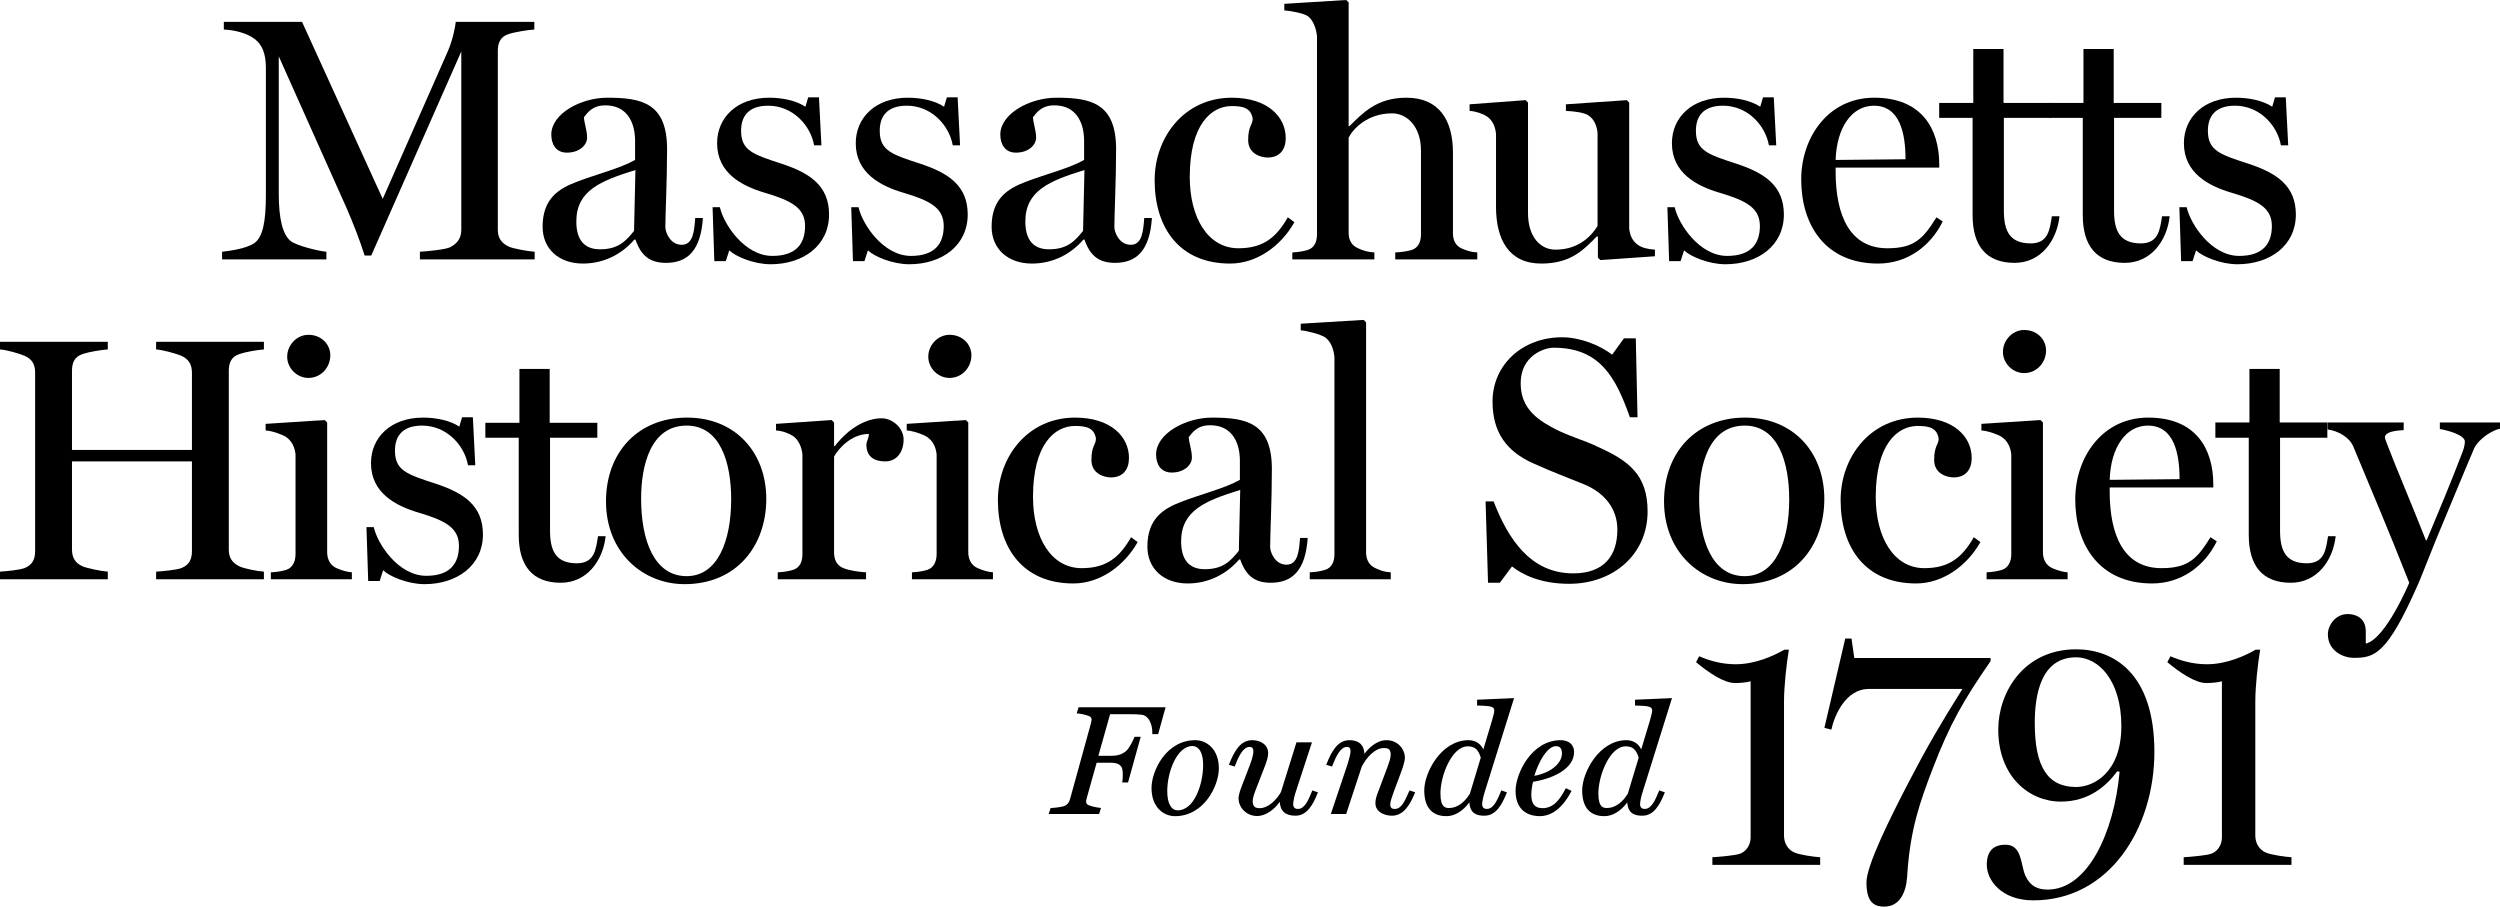 <?xml version="1.0" encoding="UTF-8" standalone="no"?>
<svg
   xmlns:svg="http://www.w3.org/2000/svg"
   xmlns="http://www.w3.org/2000/svg"
   version="1.1"
   x="0px"
   y="0px"
   width="517.721"
   height="187.749"
   viewBox="0 0 517.721 187.749"
   xml:space="preserve"><path
     d="M 86.96,53.717 86.96,52.133 C 88.256,52.061 92.216,51.7 93.225,51.196 94.881,50.332 95.529,49.18 95.529,47.524 L 95.529,10.657 76.88,52.925 75.512,52.925 C 74.648,50.116 73.064,46.012 71.696,42.916 L 57.727,11.665 57.727,40.035 C 57.727,45.508 58.591,48.604 60.175,49.9 61.399,50.908 66.296,52.06 67.592,52.132 L 67.592,53.716 45.989,53.716 45.989,52.132 C 47.213,51.987 50.958,51.556 52.686,50.331 54.414,49.107 55.062,45.939 55.062,40.394 L 55.062,14.04 C 55.062,11.088 54.27,9.288 52.83,8.136 51.102,6.768 48.293,6.192 46.35,6.12 L 46.35,4.535 62.551,4.535 79.257,41.186 92.722,10.656 C 93.874,7.992 94.306,5.328 94.378,4.535 L 110.651,4.535 110.651,6.12 C 109.355,6.191 106.619,6.624 105.323,7.056 103.523,7.632 103.091,9 103.091,10.584 L 103.091,47.523 C 103.091,49.107 103.667,50.259 105.323,51.051 106.187,51.483 109.427,52.059 110.723,52.131 L 110.723,53.715 86.96,53.715 Z"
      /><path
     d="M 137.928,54.436 C 134.544,54.436 132.743,52.924 131.591,49.612 L 131.375,49.612 C 128.783,52.636 125.039,54.581 120.718,54.581 115.749,54.581 112.365,51.557 112.365,46.948 112.365,41.044 115.822,39.027 119.422,37.659 123.526,36.075 128.495,34.851 131.519,33.123 L 131.519,29.091 C 131.519,27.795 131.303,21.819 125.327,21.819 122.591,21.819 121.582,23.475 120.934,24.267 120.934,25.347 121.582,26.931 121.582,28.515 121.582,30.027 119.998,31.612 117.406,31.612 115.03,31.612 114.166,29.739 114.166,27.867 114.166,23.547 120.287,20.235 125.759,20.235 132.887,20.235 138.144,21.315 138.144,30.891 138.144,37.228 137.784,44.644 137.784,47.021 137.784,48.101 138.792,50.693 141.168,50.693 143.544,50.693 143.76,47.885 143.976,45.149 L 145.56,45.149 C 145.129,51.845 142.392,54.436 137.928,54.436 Z M 119.35,45.868 C 119.35,49.828 121.15,51.629 124.246,51.629 127.99,51.629 129.574,49.973 131.303,47.813 L 131.591,35.211 C 124.391,37.443 119.35,39.46 119.35,45.868 Z"
      /><path
     d="M 159.591,54.724 C 156.063,54.724 152.246,53.068 151.023,51.844 L 150.303,54.076 147.927,54.076 147.567,42.915 149.079,42.915 C 149.871,46.443 154.191,52.996 159.952,52.996 164.992,52.996 166.721,50.331 166.721,46.803 166.721,43.059 163.912,41.547 158.296,39.891 153.688,38.523 148.503,35.859 148.503,29.666 148.503,24.337 152.607,20.233 159.304,20.233 162.113,20.233 164.992,20.88 166.793,22.105 L 167.369,20.161 169.601,20.161 170.105,30.098 168.593,30.098 C 167.873,25.994 164.2,21.889 159.088,21.889 154.695,21.889 153.471,24.41 153.471,27.074 153.471,31.178 155.919,31.97 161.896,33.915 167.801,35.859 171.689,38.523 171.689,44.428 171.688,50.837 166.36,54.724 159.591,54.724 Z"
      /><path
     d="M 188.304,54.724 C 184.776,54.724 180.959,53.068 179.736,51.844 L 179.016,54.076 176.64,54.076 176.28,42.915 177.792,42.915 C 178.584,46.443 182.904,52.996 188.665,52.996 193.705,52.996 195.434,50.331 195.434,46.803 195.434,43.059 192.625,41.547 187.009,39.891 182.401,38.523 177.216,35.859 177.216,29.666 177.216,24.337 181.32,20.233 188.017,20.233 190.826,20.233 193.705,20.88 195.506,22.105 L 196.082,20.161 198.314,20.161 198.818,30.098 197.306,30.098 C 196.586,25.994 192.913,21.889 187.801,21.889 183.408,21.889 182.184,24.41 182.184,27.074 182.184,31.178 184.632,31.97 190.609,33.915 196.514,35.859 200.402,38.523 200.402,44.428 200.401,50.837 195.073,54.724 188.304,54.724 Z"
      /><path
     d="M 230.914,54.436 C 227.53,54.436 225.729,52.924 224.577,49.612 L 224.361,49.612 C 221.769,52.636 218.025,54.581 213.704,54.581 208.735,54.581 205.351,51.557 205.351,46.948 205.351,41.044 208.808,39.027 212.408,37.659 216.512,36.075 221.481,34.851 224.505,33.123 L 224.505,29.091 C 224.505,27.795 224.289,21.819 218.313,21.819 215.577,21.819 214.568,23.475 213.92,24.267 213.92,25.347 214.568,26.931 214.568,28.515 214.568,30.027 212.984,31.612 210.392,31.612 208.016,31.612 207.152,29.739 207.152,27.867 207.152,23.547 213.273,20.235 218.745,20.235 225.873,20.235 231.13,21.315 231.13,30.891 231.13,37.228 230.77,44.644 230.77,47.021 230.77,48.101 231.778,50.693 234.154,50.693 236.53,50.693 236.746,47.885 236.962,45.149 L 238.546,45.149 C 238.115,51.845 235.379,54.436 230.914,54.436 Z M 212.337,45.868 C 212.337,49.828 214.137,51.629 217.233,51.629 220.977,51.629 222.561,49.973 224.29,47.813 L 224.578,35.211 C 217.377,37.443 212.337,39.46 212.337,45.868 Z"
      /><path
     d="M 254.738,54.581 C 244.297,54.581 239.113,47.236 239.113,37.3 239.113,28.443 245.234,20.235 255.098,20.235 262.514,20.235 266.259,24.195 266.259,28.588 266.259,30.964 265.034,32.62 262.514,32.62 261.074,32.62 258.482,31.828 258.482,29.019 258.482,25.995 259.418,25.923 259.418,24.555 259.058,22.466 257.618,21.962 255.098,21.962 250.849,21.962 246.385,25.778 246.385,36.651 246.385,45.076 250.13,51.413 256.466,51.413 261.579,51.413 264.316,49.181 266.691,45.004 L 268.06,46.012 C 265.395,50.764 260.426,54.581 254.738,54.581 Z"
      /><path
     d="M 288.936,53.717 288.936,52.277 C 290.233,52.206 291.313,52.061 292.321,51.773 293.69,51.341 294.266,50.117 294.266,48.533 L 294.266,31.179 C 294.266,26.21 291.385,23.475 288.289,23.475 283.031,23.475 280.08,26.859 279.287,28.515 L 279.287,48.172 C 279.287,49.757 279.935,50.837 281.232,51.413 282.312,51.917 283.32,52.205 284.615,52.276 L 284.615,53.716 267.623,53.716 267.623,52.276 C 268.918,52.205 269.783,52.06 270.791,51.772 272.158,51.34 272.734,50.116 272.734,48.532 L 272.734,7.489 C 272.591,5.976 271.943,4.104 270.791,3.312 269.926,2.736 267.262,2.232 265.967,2.16 L 265.967,0.792 278.783,0 279.287,0.504 279.287,26.139 279.432,26.139 C 282.168,23.475 285.049,20.235 291.241,20.235 297.938,20.235 300.889,24.771 300.889,31.612 L 300.889,48.245 C 300.889,49.829 301.465,50.909 302.762,51.485 303.77,51.918 304.633,52.206 305.93,52.277 L 305.93,53.717 288.936,53.717 Z"
      /><path
     d="M 331.41,53.86 330.906,53.356 330.906,48.964 330.689,48.964 C 327.953,51.699 325.361,54.58 319.169,54.58 312.472,54.58 309.808,49.611 309.808,42.843 L 309.808,27.722 C 309.663,26.209 309.087,24.913 307.935,24.121 307.072,23.545 305.632,23.041 304.335,22.969 L 304.335,21.601 315.929,20.738 316.433,21.242 316.433,44.139 C 316.433,49.108 319.025,51.7 322.121,51.7 327.377,51.7 329.898,48.316 330.834,46.804 L 330.834,27.507 C 330.689,25.994 330.113,24.698 328.961,23.906 328.098,23.33 326.154,23.042 324.281,22.969 L 324.281,21.601 336.883,20.738 337.387,21.242 337.387,47.308 C 337.532,48.82 338.108,49.972 339.258,50.764 340.123,51.34 341.418,51.628 342.715,51.7 L 342.715,53.068 331.41,53.86 Z"
      /><path
     d="M 357.321,54.724 C 353.794,54.724 349.977,53.068 348.753,51.844 L 348.032,54.076 345.657,54.076 345.298,42.915 346.81,42.915 C 347.601,46.443 351.921,52.996 357.683,52.996 362.722,52.996 364.451,50.331 364.451,46.803 364.451,43.059 361.642,41.547 356.027,39.891 351.418,38.523 346.234,35.859 346.234,29.666 346.234,24.337 350.338,20.233 357.035,20.233 359.844,20.233 362.723,20.88 364.523,22.105 L 365.099,20.161 367.331,20.161 367.835,30.098 366.323,30.098 C 365.602,25.994 361.93,21.889 356.817,21.889 352.424,21.889 351.202,24.41 351.202,27.074 351.202,31.178 353.649,31.97 359.626,33.915 365.53,35.859 369.419,38.523 369.419,44.428 369.419,50.837 364.091,54.724 357.321,54.724 Z"
      /><path
     d="M 388.922,54.581 C 378.049,54.581 373.01,46.66 373.01,37.155 373.01,28.514 378.553,20.234 388.131,20.234 397.994,20.234 401.596,26.714 401.596,34.059 L 401.596,34.706 380.137,34.706 380.137,35.498 C 380.137,44.787 383.162,51.412 390.867,51.412 396.482,51.412 398.283,49.395 401.019,45.003 L 402.314,45.867 C 399.795,50.98 394.971,54.581 388.922,54.581 Z M 388.058,21.89 C 383.521,21.89 380.353,26.355 380.136,33.123 L 394.611,32.979 C 394.611,27.795 393.531,21.89 388.058,21.89 Z"
      /><path
     d="M 417.212,54.436 C 411.306,54.436 408.499,50.908 408.499,44.499 L 408.499,24.409 401.585,24.409 401.585,21.313 408.642,21.313 408.642,10.152 414.908,10.152 414.908,21.313 424.773,21.313 424.773,24.409 414.979,24.409 414.979,43.635 C 414.979,47.739 416.131,50.404 420.522,50.404 424.196,50.404 424.483,47.524 424.915,44.788 L 426.499,44.788 C 425.923,49.973 422.54,54.436 417.212,54.436 Z"
      /><path
     d="M 440.028,54.436 C 434.124,54.436 431.315,50.908 431.315,44.499 L 431.315,24.409 424.403,24.409 424.403,21.313 431.46,21.313 431.46,10.152 437.724,10.152 437.724,21.313 447.589,21.313 447.589,24.409 437.796,24.409 437.796,43.635 C 437.796,47.739 438.948,50.404 443.341,50.404 447.013,50.404 447.302,47.524 447.734,44.788 L 449.318,44.788 C 448.741,49.973 445.356,54.436 440.028,54.436 Z"
      /><path
     d="M 463.347,54.724 C 459.82,54.724 456.003,53.068 454.779,51.844 L 454.058,54.076 451.683,54.076 451.324,42.915 452.836,42.915 C 453.627,46.443 457.947,52.996 463.709,52.996 468.748,52.996 470.477,50.331 470.477,46.803 470.477,43.059 467.668,41.547 462.053,39.891 457.444,38.523 452.26,35.859 452.26,29.666 452.26,24.337 456.364,20.233 463.061,20.233 465.87,20.233 468.749,20.88 470.549,22.105 L 471.125,20.161 473.357,20.161 473.861,30.098 472.349,30.098 C 471.628,25.994 467.956,21.889 462.843,21.889 458.45,21.889 457.228,24.41 457.228,27.074 457.228,31.178 459.675,31.97 465.652,33.915 471.556,35.859 475.445,38.523 475.445,44.428 475.444,50.837 470.116,54.724 463.347,54.724 Z"
      /><path
     d="M 32.331,119.963 32.331,118.379 C 33.627,118.307 36.58,118.019 37.516,117.659 39.245,117.011 39.748,115.715 39.748,114.131 L 39.748,95.553 14.906,95.553 14.906,113.771 C 14.906,115.355 15.482,116.579 17.138,117.299 18.002,117.659 21.026,118.307 22.322,118.379 L 22.322,119.963 0,119.963 0,118.379 C 1.296,118.307 4.104,118.019 5.041,117.659 6.769,117.011 7.273,115.715 7.273,114.131 L 7.273,77.192 C 7.273,75.608 6.769,74.383 5.041,73.664 3.817,73.16 1.296,72.439 0,72.368 L 0,70.783 22.322,70.783 22.322,72.368 C 21.026,72.439 18.434,72.872 17.138,73.304 15.338,73.88 14.906,75.248 14.906,76.832 L 14.906,93.178 39.748,93.178 39.748,77.193 C 39.748,75.609 39.172,74.384 37.516,73.665 36.292,73.161 33.628,72.44 32.331,72.369 L 32.331,70.784 54.653,70.784 54.653,72.369 C 53.357,72.44 50.908,72.873 49.612,73.305 47.812,73.881 47.38,75.249 47.38,76.833 L 47.38,113.772 C 47.38,115.356 47.956,116.508 49.612,117.3 50.476,117.732 53.356,118.308 54.653,118.38 L 54.653,119.964 32.331,119.964 Z"
      /><path
     d="M 56.089,119.963 56.089,118.523 C 57.385,118.452 58.25,118.307 59.257,118.019 60.625,117.587 61.201,116.219 61.201,114.779 L 61.201,94.112 C 61.057,92.6 60.409,91.304 59.257,90.512 58.393,89.936 56.305,89.215 55.008,89.144 L 55.008,87.776 67.249,86.984 67.753,87.488 67.753,114.346 C 67.753,115.858 68.401,117.082 69.697,117.658 70.849,118.162 71.929,118.45 72.865,118.521 L 72.865,119.961 56.089,119.961 Z M 63.866,78.264 C 61.49,78.264 59.473,76.247 59.473,73.871 59.473,71.423 61.49,69.334 63.866,69.334 66.53,69.334 68.403,71.278 68.403,73.583 68.402,76.103 66.458,78.264 63.866,78.264 Z"
      /><path
     d="M 87.913,120.971 C 84.385,120.971 80.568,119.315 79.345,118.091 L 78.625,120.323 76.249,120.323 75.889,109.162 77.401,109.162 C 78.193,112.69 82.513,119.243 88.274,119.243 93.314,119.243 95.043,116.578 95.043,113.05 95.043,109.306 92.234,107.794 86.618,106.138 82.01,104.77 76.825,102.106 76.825,95.913 76.825,90.584 80.929,86.48 87.626,86.48 90.435,86.48 93.314,87.127 95.115,88.352 L 95.691,86.408 97.923,86.408 98.427,96.345 96.915,96.345 C 96.195,92.241 92.522,88.136 87.41,88.136 83.017,88.136 81.793,90.657 81.793,93.321 81.793,97.425 84.241,98.217 90.218,100.162 96.123,102.106 100.011,104.77 100.011,110.675 100.011,117.083 94.682,120.971 87.913,120.971 Z"
      /><path
     d="M 116.137,120.682 C 110.233,120.682 107.425,117.154 107.425,110.745 L 107.425,90.655 100.512,90.655 100.512,87.559 107.568,87.559 107.568,76.398 113.833,76.398 113.833,87.559 123.698,87.559 123.698,90.655 113.906,90.655 113.906,109.881 C 113.906,113.985 115.058,116.65 119.45,116.65 123.122,116.65 123.41,113.77 123.842,111.034 L 125.426,111.034 C 124.85,116.219 121.465,120.682 116.137,120.682 Z"
      /><path
     d="M 141.768,120.971 C 133.127,120.971 125.495,114.418 125.495,103.833 125.495,93.608 132.191,86.48 142.272,86.48 152.353,86.48 158.689,93.752 158.689,103.329 158.69,112.906 152.641,120.971 141.768,120.971 Z M 142.2,88.136 C 134.712,88.136 132.767,96.417 132.767,103.258 132.767,111.826 135.431,119.315 142.2,119.315 148.609,119.315 151.417,112.043 151.417,103.402 151.417,95.841 149.185,88.136 142.2,88.136 Z"
      /><path
     d="M 183.312,95.553 C 181.008,95.553 179.424,94.545 179.424,92.097 179.424,91.376 179.928,90.801 179.928,89.865 176.256,89.865 173.592,92.962 172.727,94.546 L 172.727,114.419 C 172.727,116.004 173.375,117.155 174.671,117.66 175.895,118.164 177.983,118.452 179.351,118.523 L 179.351,119.963 161.061,119.963 161.061,118.523 C 162.357,118.452 163.221,118.307 164.229,118.019 165.597,117.587 166.173,116.363 166.173,114.779 L 166.173,94.112 C 166.029,92.6 165.381,91.089 164.229,90.296 163.365,89.721 161.997,89.216 160.701,89.145 L 160.701,87.777 172.222,86.985 172.726,87.489 172.726,92.385 172.87,92.385 C 175.966,88.424 179.566,86.624 182.591,86.624 184.823,86.624 187.128,88.641 187.128,91.017 187.129,93.536 185.761,95.553 183.312,95.553 Z"
      /><path
     d="M 188.853,119.963 188.853,118.523 C 190.149,118.452 191.014,118.307 192.021,118.019 193.389,117.587 193.965,116.219 193.965,114.779 L 193.965,94.112 C 193.821,92.6 193.173,91.304 192.021,90.512 191.157,89.936 189.069,89.215 187.772,89.144 L 187.772,87.776 200.013,86.984 200.517,87.488 200.517,114.346 C 200.517,115.858 201.165,117.082 202.461,117.658 203.613,118.162 204.693,118.45 205.629,118.521 L 205.629,119.961 188.853,119.961 Z M 196.63,78.264 C 194.254,78.264 192.238,76.247 192.238,73.871 192.238,71.423 194.254,69.334 196.63,69.334 199.294,69.334 201.167,71.278 201.167,73.583 201.166,76.103 199.222,78.264 196.63,78.264 Z"
      /><path
     d="M 222.277,120.827 C 211.836,120.827 206.652,113.482 206.652,103.546 206.652,94.689 212.773,86.481 222.637,86.481 230.054,86.481 233.798,90.441 233.798,94.834 233.798,97.21 232.574,98.866 230.053,98.866 228.613,98.866 226.021,98.074 226.021,95.265 226.021,92.241 226.957,92.169 226.957,90.801 226.597,88.712 225.157,88.208 222.637,88.208 218.388,88.208 213.924,92.024 213.924,102.897 213.924,111.322 217.669,117.659 224.005,117.659 229.117,117.659 231.854,115.427 234.23,111.25 L 235.598,112.258 C 232.933,117.011 227.965,120.827 222.277,120.827 Z"
      /><path
     d="M 263.174,120.682 C 259.789,120.682 257.988,119.17 256.836,115.858 L 256.621,115.858 C 254.029,118.882 250.284,120.827 245.964,120.827 240.995,120.827 237.611,117.803 237.611,113.194 237.611,107.29 241.068,105.273 244.668,103.905 248.772,102.321 253.741,101.097 256.766,99.369 L 256.766,95.337 C 256.766,94.041 256.549,88.065 250.573,88.065 247.837,88.065 246.828,89.721 246.18,90.513 246.18,91.593 246.828,93.177 246.828,94.761 246.828,96.273 245.244,97.858 242.652,97.858 240.276,97.858 239.412,95.985 239.412,94.113 239.412,89.793 245.533,86.481 251.005,86.481 258.133,86.481 263.389,87.561 263.389,97.137 263.389,103.474 263.03,110.89 263.03,113.267 263.03,114.347 264.038,116.939 266.415,116.939 268.79,116.939 269.007,114.131 269.224,111.395 L 270.808,111.395 C 270.373,118.091 267.637,120.682 263.174,120.682 Z M 244.596,112.114 C 244.596,116.074 246.396,117.875 249.492,117.875 253.236,117.875 254.821,116.219 256.548,114.059 L 256.836,101.457 C 249.636,103.689 244.596,105.706 244.596,112.114 Z"
      /><path
     d="M 271.234,119.963 271.234,118.523 C 272.531,118.452 273.394,118.307 274.402,118.019 275.771,117.587 276.347,116.363 276.347,114.779 L 276.347,73.952 C 276.202,72.296 275.554,70.64 274.402,69.848 273.539,69.272 270.658,68.48 269.363,68.408 L 269.363,67.04 282.394,66.248 282.9,66.752 282.9,114.349 C 282.9,115.933 283.546,117.085 284.843,117.661 285.923,118.165 286.716,118.453 288.011,118.524 L 288.011,119.964 271.234,119.964 Z"
      /><path
     d="M 324.929,120.899 C 319.097,120.899 315.281,119.026 313.12,117.298 L 310.599,120.682 308.152,120.682 307.648,103.832 309.304,103.832 C 312.255,111.465 316.865,118.738 325.792,118.738 332.202,118.738 334.938,115.065 334.938,109.665 334.938,105.272 332.202,101.96 327.881,100.232 323.776,98.576 321.615,97.784 317.584,95.983 312.039,93.535 309.086,89.575 309.086,83.167 309.086,75.534 315.279,69.846 323.488,69.846 327.232,69.846 331.336,71.502 333.857,73.447 L 336.304,70.062 338.753,70.062 339.112,86.408 337.528,86.408 C 334.647,78.271 331.407,72.007 321.758,72.007 319.67,72.007 314.916,73.736 314.916,79.352 314.916,83.745 317.293,86.264 321.254,88.424 324.781,90.368 327.807,91.017 331.047,92.601 337.238,95.41 341.199,98.289 341.199,105.922 341.202,114.706 334.218,120.899 324.929,120.899 Z"
      /><path
     d="M 360.875,120.971 C 352.234,120.971 344.602,114.418 344.602,103.833 344.602,93.608 351.299,86.48 361.379,86.48 371.461,86.48 377.797,93.752 377.797,103.329 377.797,112.906 371.748,120.971 360.875,120.971 Z M 361.307,88.136 C 353.819,88.136 351.875,96.417 351.875,103.258 351.875,111.826 354.539,119.315 361.307,119.315 367.717,119.315 370.524,112.043 370.524,103.402 370.523,95.841 368.291,88.136 361.307,88.136 Z"
      /><path
     d="M 396.796,120.827 C 386.355,120.827 381.171,113.482 381.171,103.546 381.171,94.689 387.29,86.481 397.155,86.481 404.571,86.481 408.315,90.441 408.315,94.834 408.315,97.21 407.092,98.866 404.571,98.866 403.132,98.866 400.54,98.074 400.54,95.265 400.54,92.241 401.476,92.169 401.476,90.801 401.117,88.712 399.675,88.208 397.156,88.208 392.908,88.208 388.443,92.024 388.443,102.897 388.443,111.322 392.187,117.659 398.523,117.659 403.636,117.659 406.373,115.427 408.75,111.25 L 410.117,112.258 C 407.452,117.011 402.483,120.827 396.796,120.827 Z"
      /><path
     d="M 411.402,119.963 411.402,118.523 C 412.697,118.452 413.562,118.307 414.57,118.019 415.939,117.587 416.513,116.219 416.513,114.779 L 416.513,94.112 C 416.37,92.6 415.722,91.304 414.57,90.512 413.707,89.936 411.617,89.215 410.322,89.144 L 410.322,87.776 422.562,86.984 423.066,87.488 423.066,114.346 C 423.066,115.858 423.714,117.082 425.011,117.658 426.163,118.162 427.243,118.45 428.179,118.521 L 428.179,119.961 411.402,119.961 Z M 419.18,77.264 C 416.803,77.264 414.787,75.247 414.787,72.871 414.787,70.423 416.803,68.334 419.18,68.334 421.844,68.334 423.715,70.278 423.715,72.583 423.715,75.102 421.771,77.264 419.18,77.264 Z"
      /><path
     d="M 445.676,120.827 C 434.803,120.827 429.762,112.906 429.762,103.401 429.762,94.76 435.307,86.48 444.883,86.48 454.748,86.48 458.348,92.96 458.348,100.305 L 458.348,100.952 436.891,100.952 436.891,101.744 C 436.891,111.033 439.914,117.658 447.62,117.658 453.237,117.658 455.036,115.641 457.772,111.249 L 459.069,112.113 C 456.549,117.226 451.723,120.827 445.676,120.827 Z M 444.81,88.136 C 440.275,88.136 437.105,92.601 436.89,99.369 L 451.363,99.225 C 451.363,94.041 450.283,88.136 444.81,88.136 Z"
      /><path
     d="M 474.404,120.682 C 468.498,120.682 465.691,117.154 465.691,110.745 L 465.691,90.655 458.777,90.655 458.777,87.487 465.834,87.487 465.834,76.398 472.1,76.398 472.1,87.487 481.965,87.487 481.965,90.655 472.172,90.655 472.172,109.881 C 472.172,113.985 473.324,116.65 477.715,116.65 481.389,116.65 481.676,113.77 482.108,111.034 L 483.692,111.034 C 483.115,116.219 479.732,120.682 474.404,120.682 Z"
      /><path
     d="M 512.391,92.816 C 510.735,96.632 507.28,105.057 504.471,111.754 502.528,116.578 501.014,120.467 500.727,121.043 494.319,135.588 491.727,136.236 487.407,136.236 485.462,136.236 482.077,134.94 482.077,131.34 482.077,129.468 483.661,127.163 486.182,127.163 487.766,127.163 489.926,127.884 489.926,130.764 L 489.926,133.285 C 494.102,132.277 498.926,120.683 498.926,120.683 493.887,107.938 492.158,104.121 487.334,92.456 486.469,90.44 484.094,89.216 482.004,88.928 L 482.004,87.489 497.774,87.489 497.774,89.073 C 496.118,89.145 493.887,89.433 493.887,90.585 493.887,90.657 494.03,91.233 494.391,92.098 495.758,95.77 499.43,104.41 502.383,111.9 L 502.528,111.9 C 505.264,105.347 507.28,100.594 510.016,93.466 510.231,92.89 510.448,92.026 510.448,91.449 510.448,90.01 506.415,89.001 505.264,88.857 L 505.264,87.489 517.721,87.489 517.721,88.785 C 516.352,89 513.401,90.728 512.391,92.816 Z"
      /><g
     transform="translate(-135.421,-195.548)"><path
       d="M 490.035,374.656 490.035,373.072 C 491.332,373 494.717,372.712 495.724,372.352 497.02,371.919 497.956,370.551 497.956,368.967 L 497.956,336.636 C 497.163,336.852 496.011,336.996 494.716,336.996 492.411,336.996 489.243,334.836 486.651,332.676 L 487.298,331.451 C 489.458,332.388 491.98,333.107 494.859,333.107 498.964,333.107 502.853,331.307 504.941,330.083 L 505.877,330.083 C 505.373,333.107 504.869,337.645 504.869,340.885 L 504.869,368.607 C 504.869,370.12 505.661,371.488 506.957,372.064 508.037,372.568 511.061,373 512.357,373.072 L 512.357,374.656 490.035,374.656 Z"
         /><path
       d="M 535.696,354.639 C 532.96,361.768 530.943,367.456 530.367,377.105 530.152,380.345 528.855,383.297 525.615,383.297 523.239,383.297 521.943,382.073 521.943,378.257 521.943,374.8 526.767,365.079 530.656,357.591 534.545,350.103 537.352,345.35 541.816,338.221 L 522.447,338.221 C 517.623,338.221 515.318,343.694 514.67,346.646 L 513.231,346.287 517.551,327.781 518.847,327.781 519.423,331.813 547.649,331.813 547.649,332.461 C 541.961,340.669 539.225,345.494 535.696,354.639 Z"
         /><path
       d="M 556.511,382.001 C 549.814,382.001 546.863,377.753 546.863,374.656 546.863,371.847 548.158,370.479 550.752,370.479 554.207,370.479 553.848,374.656 554.856,376.888 555.864,379.12 557.448,379.768 559.463,379.768 567.744,379.768 573.217,368.031 574.369,355.358 L 573.865,355.286 C 571.705,358.239 568.033,361.551 562.199,361.551 555.576,361.551 549.238,356.295 549.238,346.646 549.238,338.87 554.566,330.013 565.369,330.013 573.072,330.013 581.57,334.909 581.57,351.254 581.569,367.023 572.28,382.001 556.511,382.001 Z M 565.368,331.669 C 558.022,331.669 556.798,339.518 556.798,345.277 556.798,354.134 559.319,358.526 565.368,358.526 569.04,358.526 574.727,355.503 574.727,345.925 574.728,336.421 569.976,331.669 565.368,331.669 Z"
         /><path
       d="M 587.635,374.656 587.635,373.072 C 588.932,373 592.315,372.712 593.324,372.352 594.619,371.919 595.554,370.551 595.554,368.967 L 595.554,336.636 C 594.763,336.852 593.611,336.996 592.314,336.996 590.011,336.996 586.841,334.836 584.25,332.676 L 584.898,331.451 C 587.058,332.388 589.578,333.107 592.459,333.107 596.564,333.107 600.451,331.307 602.541,330.083 L 603.477,330.083 C 602.973,333.107 602.469,337.645 602.469,340.885 L 602.469,368.607 C 602.469,370.12 603.26,371.488 604.557,372.064 605.637,372.568 608.661,373 609.957,373.072 L 609.957,374.656 587.635,374.656 Z"
         /></g><path
     d="M 239.838,152.028 241.38,146.466 223.365,146.466 222.969,147.732 223.13,147.741 C 223.668,147.77 224.977,148.051 225.484,148.273 225.914,148.473 226.052,148.656 226.052,149.023 226.052,149.198 225.99,149.476 225.928,149.758 L 221.607,165.439 C 221.402,166.226 220.99,166.708 220.311,166.952 219.775,167.141 218.083,167.329 217.665,167.329 L 217.574,167.329 217.173,168.571 227.612,168.571 228.007,167.306 227.847,167.297 C 227.308,167.267 225.999,166.985 225.493,166.764 225.063,166.564 224.926,166.381 224.926,166.014 224.926,165.929 224.935,165.624 225.05,165.28 L 227.104,157.948 229.953,157.948 C 231.632,157.948 232.003,158.484 232.279,158.882 232.421,159.109 232.516,159.75 232.516,160.479 232.516,161.026 232.482,161.543 232.422,161.899 L 232.397,162.045 233.6,162.045 236.229,152.579 234.957,152.579 234.925,152.657 C 234.618,153.424 233.799,155.049 233.199,155.521 232.707,155.948 231.865,156.514 230.241,156.514 L 227.462,156.514 229.888,147.901 234.017,147.901 C 235.116,147.901 235.88,147.94 236.496,148.028 237.896,148.219 238.628,149.994 238.628,151.648 L 238.628,152.029 239.838,152.029 Z"
       /><path
     d="M 247.519,153.282 C 241.491,153.282 238.466,159.639 238.466,163.198 238.466,167.198 240.986,169.019 243.326,169.019 249.375,169.019 252.411,162.682 252.411,159.134 252.412,155.113 249.875,153.282 247.519,153.282 Z M 243.903,167.809 C 242.518,167.809 241.724,166.35 241.724,163.806 241.724,159.916 243.709,154.492 246.943,154.492 247.462,154.492 249.154,154.776 249.154,158.43 249.154,162.362 247.329,167.809 243.903,167.809 Z"
       /><path
     d="M 271.663,163.937 C 270.98,165.617 270.207,167.521 268.799,167.521 268.129,167.521 267.804,167.196 267.804,166.526 267.804,165.945 268.098,164.704 268.31,164.069 L 271.692,153.73 268.483,153.73 265.266,164.033 C 264.332,165.689 262.609,167.361 260.863,167.361 259.997,167.361 259.42,167.11 259.42,165.886 259.42,165.421 259.622,164.661 260.02,163.627 L 261.941,158.667 C 262.372,157.54 262.621,156.737 262.621,155.966 262.621,154.121 260.897,153.281 259.295,153.281 256.835,153.281 255.555,155.672 254.539,158.256 L 254.489,158.383 255.69,158.743 255.732,158.635 C 256.482,156.681 257.426,154.684 258.751,154.684 259.26,154.684 259.555,154.847 259.555,155.679 259.555,156.018 259.387,156.968 258.923,158.194 L 257.132,162.864 C 256.768,163.758 256.483,164.818 256.483,165.278 256.483,167.323 258.204,168.987 260.32,168.987 262.254,168.987 263.994,167.501 265.031,166.046 265.107,167.955 266.191,168.923 268.256,168.923 270.664,168.923 271.903,166.655 272.884,164.205 L 272.933,164.083 271.768,163.683 271.663,163.937 Z"
       /><path
     d="M 291.852,163.789 C 290.81,166.173 290.157,167.521 288.83,167.521 288.38,167.521 287.899,167.444 287.899,166.526 287.899,166.047 288.253,165.043 288.595,164.074 L 290.323,159.432 C 290.626,158.592 290.939,157.449 290.939,156.991 290.939,154.911 289.268,153.282 287.134,153.282 285.043,153.282 283.407,154.98 282.551,156.109 282.459,153.779 280.828,153.282 279.454,153.282 276.994,153.282 275.715,155.673 274.698,158.257 L 274.648,158.384 275.849,158.744 275.891,158.636 C 276.64,156.682 277.584,154.685 278.91,154.685 279.41,154.685 279.681,154.843 279.681,155.68 279.681,156.04 279.336,157.427 279.079,158.2 L 275.655,168.407 275.599,168.572 278.776,168.572 281.996,158.776 C 282.973,156.851 284.762,154.909 286.557,154.909 287.318,154.909 288,155.014 288,156.288 288,156.97 287.58,158.162 287.399,158.643 L 285.545,163.599 C 285.105,164.668 284.831,165.494 284.831,166.303 284.831,168.375 287.068,168.923 288.252,168.923 290.731,168.923 292.047,166.538 293.007,164.206 L 293.058,164.083 291.896,163.684 291.852,163.789 Z"
       /><path
     d="M 305.89,144.904 305.89,146.104 306.01,146.109 C 306.188,146.116 306.358,146.122 306.524,146.127 307.114,146.146 307.623,146.162 308.239,146.236 309.093,146.347 309.442,146.608 309.442,147.135 309.442,147.492 309.291,148.162 308.966,149.242 L 307.173,155.211 C 306.657,154.015 305.509,153.281 304.127,153.281 298.432,153.281 294.946,160.012 294.946,163.677 294.946,168.091 297.45,169.018 299.55,169.018 301.228,169.018 302.947,167.98 304.294,166.162 304.411,168.602 306.002,168.922 307.39,168.922 309.798,168.922 311.037,166.654 312.018,164.204 L 312.067,164.082 310.902,163.682 310.838,163.84 C 310.171,165.48 309.34,167.521 307.935,167.521 307.265,167.521 306.94,167.196 306.94,166.526 306.94,166.015 307.134,165.073 307.446,164.067 L 313.494,144.741 313.548,144.571 306.01,144.899 305.89,144.904 Z M 306.651,156.895 304.403,164.35 C 303.291,166.215 301.692,167.329 300.127,167.329 299.443,167.329 298.3,167.329 298.3,164.35 298.3,160.497 300.72,154.556 303.935,154.556 305.388,154.556 306.127,155.191 306.651,156.895 Z"
       /><path
     d="M 325.978,155.711 C 325.978,154.235 324.886,153.282 323.197,153.282 317.154,153.282 313.857,160.213 313.857,163.774 313.857,168.508 317.368,169.019 318.878,169.019 320.62,169.019 323.164,168.13 325.388,163.897 L 325.45,163.781 324.262,163.226 324.206,163.332 C 323.115,165.424 321.784,167.36 319.454,167.36 317.837,167.36 317.115,166.491 317.115,164.542 317.115,163.697 317.293,162.624 317.474,161.901 321.417,161.28 325.978,159.294 325.978,155.711 Z M 322.206,154.524 C 323.071,154.524 323.457,154.999 323.457,156.063 323.457,157.767 321.667,159.916 317.743,160.67 318.639,157.655 320.477,154.524 322.206,154.524 Z"
       /><path
     d="M 346.196,144.741 346.25,144.571 338.712,144.899 338.593,144.904 338.593,146.104 338.713,146.109 C 338.891,146.116 339.061,146.122 339.227,146.127 339.817,146.146 340.326,146.162 340.942,146.236 341.796,146.347 342.145,146.608 342.145,147.135 342.145,147.492 341.994,148.162 341.669,149.242 L 339.876,155.211 C 339.36,154.015 338.212,153.281 336.83,153.281 331.135,153.281 327.649,160.012 327.649,163.677 327.649,168.091 330.153,169.018 332.253,169.018 333.931,169.018 335.65,167.98 336.997,166.162 337.114,168.602 338.705,168.922 340.093,168.922 342.501,168.922 343.74,166.654 344.721,164.204 L 344.77,164.082 343.605,163.682 343.541,163.84 C 342.874,165.48 342.043,167.521 340.638,167.521 339.968,167.521 339.643,167.196 339.643,166.526 339.643,166.015 339.837,165.073 340.149,164.067 L 346.196,144.741 Z M 339.354,156.895 337.106,164.35 C 335.994,166.215 334.395,167.329 332.83,167.329 332.146,167.329 331.003,167.329 331.003,164.35 331.003,160.497 333.423,154.556 336.638,154.556 338.091,154.556 338.83,155.191 339.354,156.895 Z"
       /></svg>